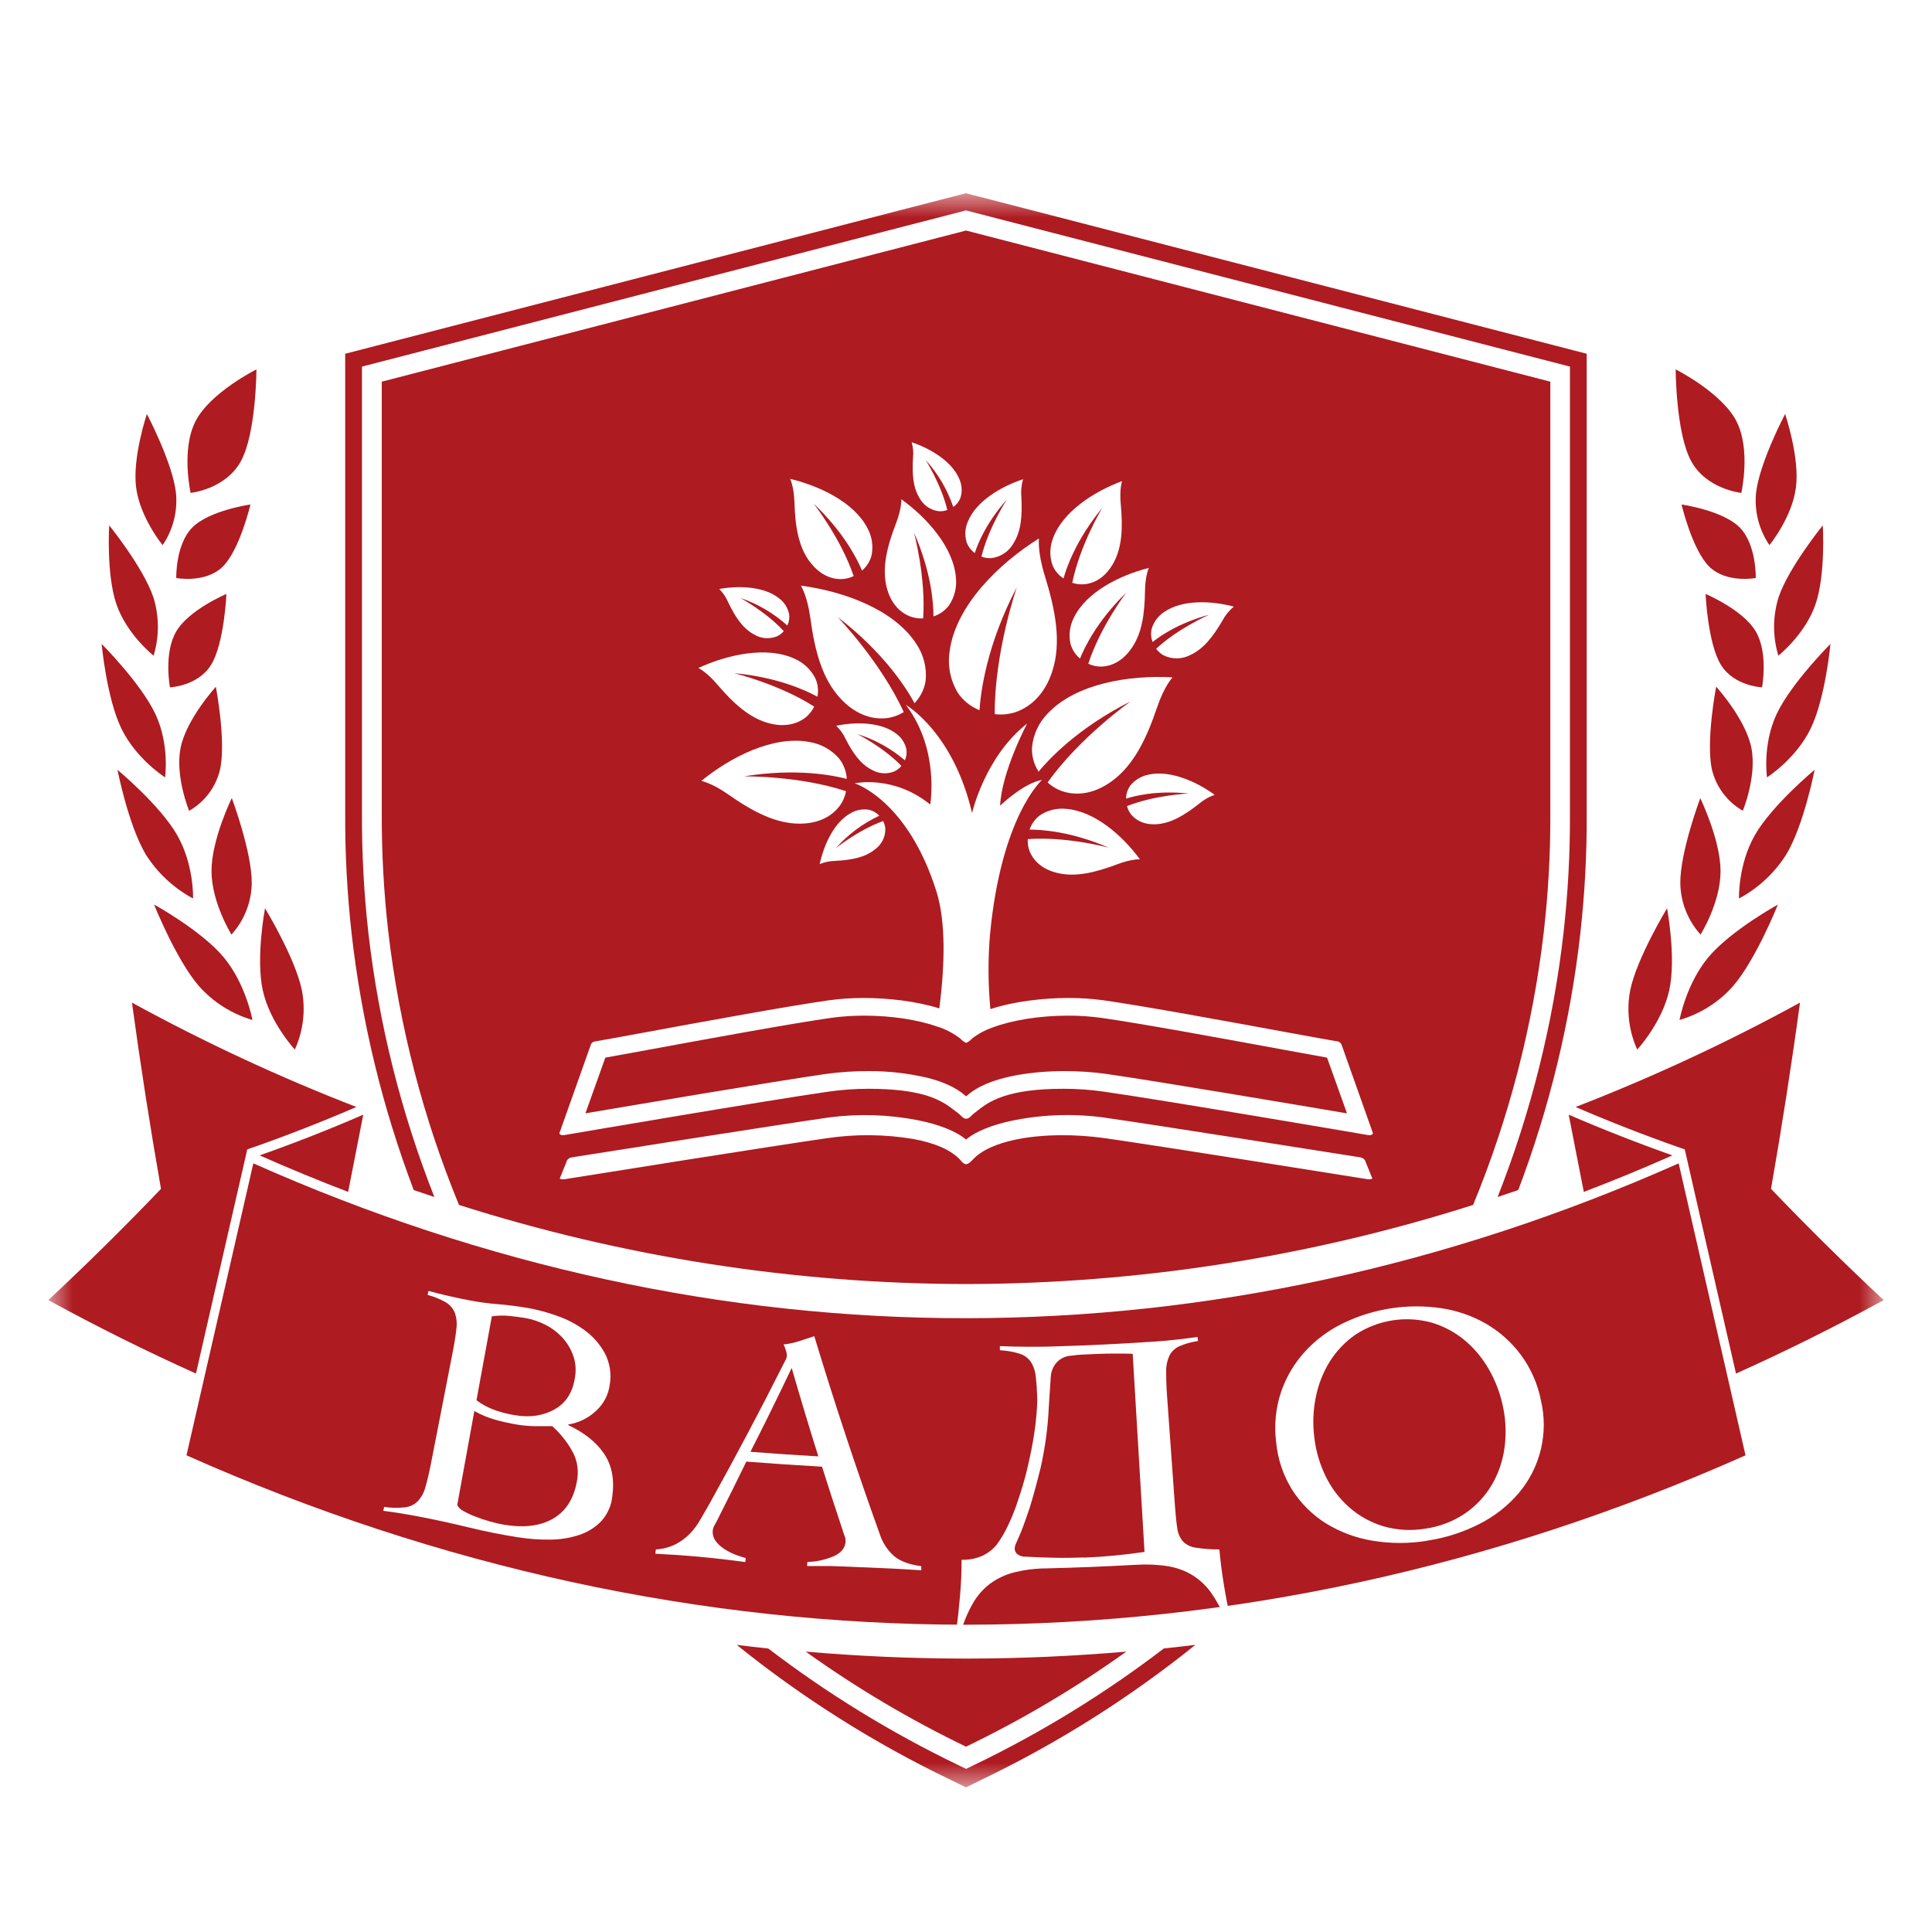<?xml version="1.0" encoding="UTF-8"?>
<svg xmlns="http://www.w3.org/2000/svg" width="40" height="40" viewBox="0 0 40 40" fill="none">
  <rect x="0" y="0" width="40" height="40" fill="#333333" stroke="none"/>
  <g clip-path="url(#clip0_244_18733)">
    <path d="M40 0H0V40H40V0Z" fill="white"></path>
    <mask id="mask0_244_18733" style="mask-type:luminance" maskUnits="userSpaceOnUse" x="1" y="4" width="38" height="33">
      <path d="M39 4H1V37H39V4Z" fill="white"></path>
    </mask>
    <g mask="url(#mask0_244_18733)">
      <path d="M9.503 24.947C12.897 26.026 16.439 26.579 20.003 26.585C23.566 26.578 27.107 26.026 30.499 24.947C31.244 23.141 31.735 21.243 31.961 19.306C32.055 18.49 32.101 17.67 32.098 16.849V7.902L20.001 4.773L7.904 7.902V16.85C7.902 17.671 7.947 18.491 8.041 19.307C8.268 21.244 8.759 23.141 9.503 24.947Z" fill="#AE1B21"></path>
      <path d="M20.062 34.339H20.028H19.973H19.939C18.851 34.337 17.765 34.289 16.682 34.195C17.729 34.945 18.839 35.603 20 36.163C21.162 35.603 22.272 34.945 23.319 34.195C22.236 34.288 21.151 34.337 20.062 34.339Z" fill="#AE1B21"></path>
      <path d="M34.693 7.648C34.693 7.648 34.696 8.967 35.015 9.549C35.334 10.132 36.052 10.205 36.052 10.205C36.052 10.205 36.256 9.31 35.949 8.717C35.642 8.124 34.693 7.648 34.693 7.648Z" fill="#AE1B21"></path>
      <path d="M36.958 8.573C36.958 8.573 36.427 9.581 36.357 10.205C36.32 10.586 36.418 10.969 36.634 11.286C36.634 11.286 37.103 10.717 37.183 10.092C37.264 9.467 36.958 8.57 36.958 8.57" fill="#AE1B21"></path>
      <path d="M37.741 10.875C37.741 10.875 37.032 11.746 36.823 12.368C36.701 12.761 36.7 13.181 36.819 13.575C36.819 13.575 37.371 13.138 37.586 12.517C37.802 11.897 37.739 10.875 37.739 10.875" fill="#AE1B21"></path>
      <path d="M37.898 13.331C37.898 13.331 37.08 14.15 36.782 14.787C36.485 15.424 36.584 16.094 36.584 16.094C36.584 16.094 37.181 15.717 37.488 15.084C37.795 14.45 37.898 13.328 37.898 13.328" fill="#AE1B21"></path>
      <path d="M37.569 15.938C37.569 15.938 36.693 16.665 36.337 17.283C35.981 17.902 36.004 18.602 36.004 18.602C36.405 18.387 36.743 18.072 36.984 17.689C37.349 17.079 37.569 15.94 37.569 15.94" fill="#AE1B21"></path>
      <path d="M36.812 18.727C36.812 18.727 35.84 19.26 35.374 19.814C34.909 20.368 34.773 21.117 34.773 21.117C35.203 20.992 35.587 20.749 35.882 20.415C36.354 19.869 36.81 18.727 36.81 18.727" fill="#AE1B21"></path>
      <path d="M34.515 18.805C34.515 18.805 33.889 19.832 33.752 20.502C33.672 20.916 33.722 21.345 33.897 21.73C33.897 21.73 34.412 21.175 34.56 20.502C34.707 19.828 34.515 18.805 34.515 18.805Z" fill="#AE1B21"></path>
      <path d="M35.203 16.523C35.203 16.523 34.782 17.642 34.789 18.29C34.796 18.681 34.945 19.058 35.208 19.349C35.208 19.349 35.622 18.691 35.622 18.039C35.622 17.386 35.201 16.523 35.201 16.523" fill="#AE1B21"></path>
      <path d="M35.531 14.219C35.531 14.219 35.313 15.35 35.445 15.938C35.488 16.114 35.567 16.281 35.677 16.427C35.786 16.572 35.925 16.695 36.083 16.786C36.083 16.786 36.378 16.076 36.26 15.482C36.142 14.888 35.533 14.219 35.533 14.219" fill="#AE1B21"></path>
      <path d="M35.312 12.297C35.312 12.297 35.357 13.326 35.631 13.767C35.904 14.207 36.481 14.231 36.481 14.231C36.481 14.231 36.616 13.523 36.351 13.073C36.087 12.623 35.312 12.297 35.312 12.297Z" fill="#AE1B21"></path>
      <path d="M34.815 10.445C34.815 10.445 35.036 11.392 35.394 11.737C35.752 12.081 36.351 11.967 36.351 11.967C36.351 11.967 36.369 11.277 36.02 10.922C35.67 10.566 34.815 10.445 34.815 10.445Z" fill="#AE1B21"></path>
      <path d="M5.309 7.648C5.309 7.648 5.306 8.967 4.987 9.549C4.668 10.132 3.947 10.205 3.947 10.205C3.947 10.205 3.744 9.31 4.05 8.717C4.356 8.124 5.309 7.648 5.309 7.648Z" fill="#AE1B21"></path>
      <path d="M3.042 8.573C3.042 8.573 3.574 9.581 3.643 10.205C3.681 10.586 3.583 10.969 3.367 11.286C3.367 11.286 2.898 10.717 2.818 10.092C2.738 9.467 3.042 8.57 3.042 8.57" fill="#AE1B21"></path>
      <path d="M2.259 10.875C2.259 10.875 2.967 11.746 3.176 12.368C3.298 12.761 3.299 13.181 3.18 13.575C3.18 13.575 2.628 13.138 2.413 12.517C2.197 11.897 2.261 10.875 2.261 10.875" fill="#AE1B21"></path>
      <path d="M2.104 13.331C2.104 13.331 2.921 14.15 3.219 14.787C3.516 15.424 3.417 16.094 3.417 16.094C3.417 16.094 2.82 15.717 2.513 15.084C2.206 14.45 2.104 13.328 2.104 13.328" fill="#AE1B21"></path>
      <path d="M2.432 15.938C2.432 15.938 3.308 16.665 3.664 17.283C4.021 17.902 3.997 18.602 3.997 18.602C3.596 18.387 3.258 18.072 3.017 17.689C2.654 17.075 2.432 15.938 2.432 15.938Z" fill="#AE1B21"></path>
      <path d="M3.189 18.727C3.189 18.727 4.161 19.26 4.627 19.814C5.092 20.368 5.226 21.117 5.226 21.117C4.798 20.992 4.413 20.748 4.118 20.415C3.646 19.869 3.189 18.727 3.189 18.727Z" fill="#AE1B21"></path>
      <path d="M5.487 18.805C5.487 18.805 6.113 19.832 6.25 20.502C6.33 20.916 6.279 21.345 6.104 21.73C6.104 21.73 5.588 21.175 5.44 20.502C5.293 19.828 5.487 18.805 5.487 18.805Z" fill="#AE1B21"></path>
      <path d="M4.799 16.523C4.799 16.523 5.219 17.642 5.212 18.29C5.205 18.681 5.056 19.058 4.792 19.349C4.792 19.349 4.382 18.691 4.379 18.039C4.376 17.386 4.799 16.523 4.799 16.523Z" fill="#AE1B21"></path>
      <path d="M4.469 14.219C4.469 14.219 4.687 15.35 4.554 15.939C4.511 16.116 4.432 16.282 4.323 16.428C4.213 16.574 4.075 16.696 3.916 16.787C3.916 16.787 3.621 16.077 3.739 15.483C3.857 14.889 4.469 14.219 4.469 14.219Z" fill="#AE1B21"></path>
      <path d="M4.688 12.297C4.688 12.297 4.643 13.326 4.369 13.767C4.095 14.207 3.519 14.231 3.519 14.231C3.519 14.231 3.384 13.523 3.649 13.073C3.913 12.623 4.688 12.297 4.688 12.297Z" fill="#AE1B21"></path>
      <path d="M5.185 10.445C5.185 10.445 4.963 11.392 4.606 11.737C4.248 12.081 3.649 11.967 3.649 11.967C3.649 11.967 3.631 11.277 3.981 10.922C4.331 10.566 5.185 10.445 5.185 10.445Z" fill="#AE1B21"></path>
      <path d="M28.268 24.043V24.039L28.266 24.032C28.255 24.013 28.241 23.997 28.223 23.985C28.206 23.973 28.186 23.965 28.165 23.962C27.494 23.856 23.977 23.297 22.825 23.133C22.19 23.051 21.544 23.076 20.918 23.21C20.532 23.295 20.202 23.424 20.001 23.593C19.785 23.412 19.423 23.277 19.004 23.193C18.401 23.075 17.783 23.055 17.174 23.134C16.022 23.299 12.504 23.857 11.834 23.963C11.813 23.966 11.793 23.974 11.776 23.986C11.758 23.998 11.744 24.014 11.733 24.033V24.041V24.044L11.59 24.398C11.598 24.409 11.622 24.422 11.692 24.414C12.382 24.304 15.954 23.732 17.124 23.565C17.715 23.477 18.317 23.483 18.906 23.581C19.342 23.661 19.703 23.808 19.893 24.028C19.893 24.028 19.903 24.039 19.912 24.05C19.934 24.078 19.966 24.098 20.001 24.105C20.039 24.098 20.073 24.078 20.099 24.05C20.116 24.034 20.129 24.021 20.133 24.017C20.314 23.814 20.637 23.675 21.029 23.594C21.576 23.48 22.258 23.477 22.878 23.565C24.049 23.732 27.621 24.304 28.31 24.414C28.38 24.422 28.404 24.409 28.412 24.398L28.268 24.043Z" fill="white"></path>
      <path d="M22.905 22.234C22.614 22.194 22.32 22.175 22.025 22.176C21.785 22.176 21.221 22.193 20.714 22.338C20.446 22.414 20.194 22.526 20.013 22.689C20.009 22.692 20.007 22.695 20.002 22.695C20 22.695 19.998 22.694 19.996 22.693C19.994 22.692 19.992 22.691 19.991 22.689C19.791 22.509 19.506 22.392 19.207 22.316C18.805 22.221 18.393 22.174 17.979 22.176C17.685 22.175 17.39 22.195 17.099 22.235C16.026 22.389 13.084 22.887 12.12 23.051L12.533 21.897C12.71 21.866 13.03 21.807 13.439 21.732C14.607 21.517 16.371 21.193 17.205 21.074C17.433 21.043 17.663 21.027 17.893 21.028C18.462 21.028 19.004 21.114 19.402 21.253C19.576 21.307 19.738 21.392 19.882 21.502C19.916 21.541 19.957 21.571 20.004 21.592C20.05 21.571 20.092 21.54 20.125 21.502C20.252 21.404 20.394 21.327 20.546 21.275C20.947 21.123 21.516 21.028 22.114 21.028C22.344 21.027 22.574 21.043 22.802 21.074C23.636 21.191 25.4 21.517 26.569 21.732C26.978 21.807 27.298 21.866 27.475 21.897L27.888 23.051C26.921 22.887 23.982 22.389 22.909 22.235M27.776 21.63L27.772 21.62C27.757 21.593 27.732 21.572 27.702 21.562L27.643 21.553C27.525 21.534 27.132 21.462 26.636 21.371C25.466 21.156 23.697 20.831 22.855 20.711C22.609 20.677 22.362 20.661 22.114 20.662C21.627 20.662 21.007 20.727 20.505 20.893C20.456 20.375 20.454 19.855 20.498 19.337C20.734 16.88 21.575 16.147 21.575 16.147C21.187 16.214 20.706 16.681 20.706 16.681C20.738 15.972 21.266 14.98 21.266 14.98C20.391 15.663 20.125 16.833 20.125 16.833C19.738 15.158 18.755 14.594 18.755 14.594C19.46 15.522 19.259 16.656 19.259 16.656C18.491 16.037 17.694 16.218 17.694 16.218C17.694 16.218 18.79 16.553 19.389 18.461C19.585 19.087 19.562 19.982 19.448 20.878C18.955 20.723 18.36 20.662 17.887 20.662C17.64 20.661 17.392 20.678 17.147 20.712C16.305 20.832 14.536 21.156 13.368 21.372C12.872 21.463 12.482 21.535 12.364 21.554L12.305 21.563C12.275 21.573 12.25 21.593 12.235 21.621L12.232 21.631L11.582 23.461C11.586 23.485 11.608 23.513 11.7 23.498L11.874 23.468C11.913 23.461 15.874 22.784 17.155 22.601C17.428 22.562 17.705 22.542 17.981 22.542C18.507 22.542 18.872 22.594 19.133 22.667C19.539 22.784 19.696 22.947 19.826 23.039C19.906 23.098 19.936 23.162 20.003 23.162C20.071 23.162 20.102 23.096 20.181 23.039C20.299 22.953 20.445 22.805 20.791 22.693C21.056 22.606 21.44 22.541 22.026 22.542C22.302 22.542 22.578 22.562 22.852 22.601C24.133 22.784 28.094 23.461 28.134 23.468L28.307 23.498C28.398 23.513 28.421 23.485 28.425 23.461L27.776 21.63Z" fill="white"></path>
      <path d="M19.663 13.473C19.614 13.772 19.673 14.079 19.829 14.341C19.938 14.505 20.096 14.631 20.28 14.704C20.302 14.352 20.418 13.37 21.053 12.156C21.053 12.156 20.587 13.502 20.595 14.785C20.738 14.803 20.883 14.79 21.02 14.746C21.39 14.62 21.649 14.314 21.782 13.912C21.98 13.315 21.859 12.651 21.628 11.909C21.478 11.426 21.51 11.148 21.51 11.148C20.667 11.675 19.792 12.543 19.662 13.473" fill="white"></path>
      <path d="M21.689 16.199C21.784 16.286 21.896 16.351 22.02 16.39C22.356 16.49 22.706 16.401 23.014 16.177C23.473 15.844 23.735 15.299 23.959 14.638C24.104 14.208 24.276 14.024 24.276 14.024C23.382 13.973 22.289 14.15 21.703 14.76C21.509 14.953 21.39 15.207 21.366 15.478C21.359 15.654 21.407 15.828 21.503 15.976C21.705 15.73 22.307 15.076 23.41 14.52C23.41 14.52 22.361 15.258 21.69 16.199" fill="white"></path>
      <path d="M22.235 12.785C22.148 12.954 22.122 13.147 22.164 13.332C22.197 13.451 22.266 13.556 22.361 13.634C22.443 13.428 22.703 12.869 23.317 12.27C23.317 12.27 22.778 12.978 22.532 13.742C22.613 13.781 22.702 13.801 22.792 13.801C23.037 13.797 23.25 13.665 23.407 13.45C23.643 13.133 23.699 12.716 23.706 12.231C23.711 11.916 23.785 11.758 23.785 11.758C23.182 11.911 22.494 12.256 22.235 12.784" fill="white"></path>
      <path d="M22.019 11.976C22.078 11.762 22.275 11.179 22.82 10.517C22.82 10.517 22.361 11.278 22.2 12.066C22.285 12.095 22.376 12.105 22.465 12.095C22.708 12.066 22.905 11.912 23.038 11.683C23.236 11.344 23.249 10.922 23.204 10.44C23.174 10.126 23.231 9.961 23.231 9.961C22.648 10.177 22.001 10.594 21.801 11.145C21.732 11.322 21.728 11.517 21.789 11.697C21.835 11.811 21.915 11.909 22.019 11.976Z" fill="white"></path>
      <path d="M21.279 17.373C21.273 17.462 21.287 17.551 21.321 17.634C21.416 17.857 21.616 18.005 21.876 18.07C22.26 18.168 22.672 18.066 23.129 17.895C23.424 17.782 23.601 17.791 23.601 17.791C23.234 17.293 22.657 16.789 22.066 16.746C21.876 16.728 21.685 16.776 21.527 16.883C21.429 16.957 21.355 17.059 21.317 17.176C21.541 17.176 22.161 17.206 22.951 17.549C22.951 17.549 22.086 17.314 21.279 17.373Z" fill="white"></path>
      <path d="M23.938 17.065C24.244 17.048 24.525 16.876 24.824 16.642C24.919 16.56 25.03 16.497 25.149 16.456C24.759 16.173 24.211 15.935 23.765 16.041C23.62 16.072 23.491 16.153 23.399 16.268C23.344 16.346 23.314 16.439 23.314 16.535C23.479 16.481 23.945 16.359 24.61 16.429C24.61 16.429 23.916 16.459 23.333 16.689C23.35 16.756 23.382 16.819 23.426 16.872C23.549 17.015 23.734 17.077 23.94 17.065" fill="white"></path>
      <path d="M25.031 12.729C25.031 12.729 24.396 13.006 23.937 13.431C23.977 13.487 24.03 13.534 24.09 13.568C24.176 13.61 24.27 13.632 24.366 13.631C24.461 13.63 24.555 13.607 24.64 13.563C24.919 13.437 25.118 13.176 25.308 12.851C25.367 12.739 25.448 12.64 25.545 12.559C25.078 12.435 24.482 12.411 24.103 12.67C23.98 12.751 23.889 12.872 23.846 13.013C23.823 13.106 23.829 13.203 23.864 13.292C23.998 13.183 24.388 12.902 25.032 12.728" fill="white"></path>
      <path d="M20.182 11.45C20.234 11.286 20.404 10.839 20.846 10.342C20.846 10.342 20.468 10.919 20.32 11.524C20.385 11.549 20.455 11.56 20.525 11.555C20.62 11.544 20.71 11.51 20.79 11.457C20.869 11.405 20.935 11.334 20.981 11.251C21.145 10.994 21.166 10.666 21.146 10.293C21.134 10.168 21.146 10.042 21.181 9.922C20.722 10.073 20.209 10.378 20.038 10.8C19.979 10.934 19.97 11.085 20.013 11.226C20.045 11.316 20.104 11.394 20.182 11.45Z" fill="white"></path>
      <path d="M17.532 16.126C17.523 15.97 17.465 15.82 17.368 15.698C17.207 15.517 16.988 15.397 16.747 15.36C16.006 15.227 15.132 15.669 14.52 16.168C14.52 16.168 14.739 16.211 15.07 16.443C15.578 16.799 16.054 17.054 16.558 17.053C16.897 17.053 17.194 16.936 17.381 16.69C17.449 16.598 17.495 16.493 17.517 16.381C16.539 16.057 15.4 16.074 15.4 16.074C16.482 15.898 17.258 16.054 17.532 16.126Z" fill="white"></path>
      <path d="M18.934 14.559C19.056 14.432 19.137 14.27 19.164 14.096C19.192 13.825 19.122 13.553 18.969 13.327C18.509 12.619 17.469 12.242 16.582 12.125C16.582 12.125 16.715 12.338 16.776 12.787C16.869 13.48 17.024 14.065 17.413 14.474C17.674 14.752 18.004 14.905 18.35 14.869C18.478 14.854 18.602 14.811 18.711 14.743C18.23 13.694 17.34 12.773 17.34 12.773C18.319 13.525 18.784 14.279 18.934 14.559Z" fill="white"></path>
      <path d="M18.831 12.758C18.92 12.793 19.017 12.809 19.113 12.803C19.172 11.945 18.923 11.028 18.923 11.028C19.293 11.866 19.327 12.525 19.326 12.762C19.453 12.722 19.563 12.644 19.644 12.539C19.759 12.372 19.812 12.169 19.792 11.967C19.746 11.341 19.202 10.726 18.661 10.336C18.661 10.336 18.671 10.523 18.55 10.838C18.363 11.323 18.255 11.761 18.359 12.168C18.43 12.442 18.588 12.658 18.831 12.758Z" fill="white"></path>
      <path d="M16.774 11.639C16.938 11.855 17.158 11.99 17.409 11.99C17.501 11.989 17.592 11.967 17.674 11.927C17.411 11.148 16.848 10.43 16.848 10.43C17.485 11.034 17.76 11.603 17.847 11.813C17.943 11.732 18.012 11.623 18.044 11.501C18.084 11.311 18.055 11.113 17.963 10.941C17.69 10.405 16.98 10.064 16.359 9.914C16.359 9.914 16.438 10.075 16.448 10.398C16.463 10.894 16.529 11.321 16.773 11.641" fill="white"></path>
      <path d="M14.848 14.169C15.186 14.565 15.521 14.871 15.931 14.977C16.207 15.048 16.474 15.014 16.68 14.853C16.755 14.792 16.815 14.716 16.857 14.63C16.129 14.162 15.197 13.937 15.197 13.937C16.116 14.021 16.715 14.309 16.924 14.425C16.949 14.296 16.934 14.162 16.88 14.042C16.788 13.861 16.634 13.717 16.446 13.636C15.871 13.374 15.064 13.551 14.459 13.83C14.459 13.83 14.629 13.911 14.849 14.169" fill="white"></path>
      <path d="M15.074 12.465C15.216 12.762 15.369 13.002 15.605 13.132C15.676 13.176 15.756 13.203 15.839 13.211C15.922 13.218 16.006 13.206 16.083 13.176C16.139 13.151 16.188 13.114 16.227 13.067C15.858 12.665 15.325 12.379 15.325 12.379C15.686 12.501 16.018 12.696 16.301 12.951C16.337 12.876 16.35 12.792 16.337 12.71C16.31 12.584 16.239 12.472 16.137 12.393C15.828 12.141 15.306 12.12 14.891 12.194C14.968 12.271 15.03 12.363 15.074 12.464" fill="white"></path>
      <path d="M18.903 9.477C18.883 9.805 18.899 10.089 19.04 10.315C19.08 10.388 19.136 10.45 19.205 10.497C19.274 10.544 19.353 10.573 19.436 10.584C19.496 10.588 19.557 10.58 19.613 10.558C19.488 10.032 19.163 9.522 19.163 9.522C19.419 9.804 19.615 10.136 19.736 10.497C19.805 10.449 19.857 10.382 19.886 10.304C19.924 10.181 19.917 10.049 19.867 9.93C19.721 9.561 19.276 9.291 18.875 9.156C18.905 9.261 18.915 9.371 18.903 9.48" fill="white"></path>
      <path d="M18.763 15.5C18.733 15.376 18.66 15.267 18.557 15.191C18.242 14.948 17.724 14.941 17.312 15.026C17.392 15.101 17.456 15.19 17.502 15.289C17.651 15.582 17.811 15.816 18.047 15.937C18.118 15.979 18.199 16.004 18.282 16.009C18.364 16.015 18.447 16.001 18.523 15.968C18.578 15.941 18.625 15.903 18.663 15.857C18.286 15.467 17.748 15.197 17.748 15.197C18.111 15.31 18.446 15.495 18.734 15.741C18.769 15.665 18.779 15.582 18.763 15.5Z" fill="white"></path>
      <path d="M18.206 16.89C18.15 16.829 18.077 16.786 17.996 16.766C17.869 16.744 17.738 16.766 17.626 16.828C17.272 17.015 17.059 17.483 16.971 17.89C17.072 17.848 17.18 17.826 17.29 17.824C17.619 17.806 17.901 17.757 18.11 17.59C18.177 17.543 18.232 17.48 18.271 17.407C18.309 17.334 18.329 17.253 18.33 17.171C18.328 17.111 18.312 17.052 18.284 16.999C17.771 17.183 17.304 17.561 17.304 17.561C17.555 17.278 17.862 17.049 18.206 16.888" fill="white"></path>
      <path d="M1 26.917C2.01 27.469 3.03 27.976 4.057 28.438L4.732 25.488L5.094 23.908L5.119 23.797L5.214 23.764C5.94 23.51 6.668 23.225 7.378 22.919C5.784 22.301 4.231 21.579 2.732 20.758C2.907 22.041 3.107 23.327 3.333 24.614C2.576 25.405 1.799 26.173 1 26.917Z" fill="#AE1B21"></path>
      <path d="M7.208 24.677C7.313 24.144 7.417 23.611 7.521 23.078C6.819 23.383 6.103 23.664 5.375 23.921C5.983 24.19 6.594 24.442 7.208 24.677Z" fill="#AE1B21"></path>
      <path d="M34.881 23.797L34.907 23.908L35.267 25.488L35.942 28.438C36.97 27.977 37.989 27.47 39 26.917C38.201 26.173 37.424 25.405 36.667 24.614C36.892 23.327 37.093 22.041 37.267 20.758C35.768 21.579 34.216 22.301 32.621 22.919C33.33 23.225 34.06 23.51 34.786 23.764L34.881 23.797Z" fill="#AE1B21"></path>
      <path d="M34.625 23.921C33.897 23.663 33.181 23.382 32.478 23.078C32.583 23.611 32.687 24.144 32.791 24.677C33.406 24.443 34.017 24.191 34.625 23.921Z" fill="#AE1B21"></path>
      <path d="M3.861 30.131C9.101 32.462 14.536 33.63 19.973 33.638H20.027C25.464 33.63 30.899 32.462 36.139 30.131L34.755 24.086C29.957 26.22 24.979 27.289 20 27.292C15.022 27.296 10.043 26.22 5.245 24.086L3.861 30.131Z" fill="#AE1B21"></path>
      <path d="M24.098 34.128C22.878 35.062 21.565 35.868 20.179 36.537L20.002 36.623L19.825 36.537C18.44 35.869 17.127 35.063 15.907 34.131C15.689 34.108 15.472 34.083 15.254 34.056C16.613 35.152 18.096 36.088 19.673 36.846L19.85 36.933L20 37.005L20.153 36.931L20.33 36.844C21.906 36.086 23.389 35.15 24.749 34.055C24.532 34.082 24.314 34.106 24.096 34.129" fill="#AE1B21"></path>
      <path d="M8.566 24.639C8.708 24.688 8.85 24.736 8.993 24.783C8.302 23.03 7.843 21.194 7.628 19.324C7.535 18.503 7.491 17.677 7.494 16.85V7.59L19.999 4.356L32.504 7.59V16.85C32.508 17.677 32.462 18.503 32.37 19.324C32.156 21.194 31.697 23.029 31.006 24.783C31.149 24.736 31.292 24.687 31.434 24.638C32.083 22.926 32.515 21.141 32.719 19.323C32.811 18.502 32.855 17.676 32.851 16.85V7.324L32.592 7.257L20.087 4.023L19.999 4L19.911 4.023L7.406 7.257L7.147 7.324V16.85C7.143 17.676 7.188 18.502 7.279 19.323C7.484 21.141 7.916 22.927 8.566 24.639Z" fill="#AE1B21"></path>
      <path d="M10.465 31.571C10.878 31.638 11.22 31.587 11.482 31.423C11.743 31.258 11.899 30.986 11.954 30.609C11.983 30.404 11.94 30.195 11.832 30.017C11.726 29.834 11.592 29.668 11.433 29.527C11.312 29.527 11.191 29.527 11.069 29.527C10.946 29.525 10.823 29.514 10.702 29.494C10.548 29.468 10.396 29.434 10.246 29.392C10.098 29.35 9.955 29.29 9.821 29.213L9.467 31.159C9.493 31.212 9.537 31.256 9.591 31.281C9.67 31.327 9.753 31.366 9.839 31.398C10.042 31.478 10.253 31.537 10.468 31.574M10.66 29.3C10.975 29.353 11.25 29.311 11.486 29.177C11.723 29.043 11.86 28.82 11.906 28.507C11.93 28.359 11.917 28.208 11.868 28.067C11.82 27.932 11.746 27.808 11.651 27.702C11.552 27.592 11.433 27.501 11.301 27.433C11.163 27.361 11.014 27.311 10.86 27.286C10.746 27.267 10.633 27.253 10.523 27.243C10.409 27.233 10.295 27.237 10.183 27.254C10.076 27.834 9.971 28.413 9.865 28.991C9.981 29.078 10.11 29.146 10.246 29.195C10.381 29.242 10.519 29.278 10.66 29.3ZM7.953 31.199C8.097 31.221 8.244 31.224 8.389 31.207C8.489 31.195 8.582 31.15 8.652 31.079C8.727 30.995 8.781 30.895 8.808 30.787C8.845 30.662 8.883 30.502 8.921 30.309C9.071 29.536 9.222 28.764 9.373 27.993C9.411 27.799 9.436 27.637 9.449 27.508C9.464 27.398 9.453 27.286 9.417 27.181C9.381 27.092 9.317 27.017 9.235 26.966C9.115 26.897 8.987 26.844 8.853 26.81L8.871 26.727C9.015 26.766 9.157 26.802 9.298 26.834C9.438 26.866 9.582 26.897 9.728 26.924C9.917 26.96 10.109 26.986 10.301 27.001C10.493 27.016 10.698 27.042 10.915 27.078C11.126 27.115 11.333 27.17 11.534 27.243C11.741 27.314 11.936 27.417 12.112 27.547C12.281 27.672 12.421 27.831 12.521 28.015C12.627 28.216 12.663 28.447 12.624 28.67C12.597 28.879 12.495 29.071 12.338 29.213C12.18 29.361 11.981 29.459 11.766 29.492C11.767 29.497 11.767 29.502 11.766 29.506C12.092 29.659 12.337 29.851 12.501 30.089C12.664 30.326 12.725 30.62 12.678 30.97C12.661 31.161 12.583 31.342 12.456 31.486C12.331 31.618 12.175 31.718 12.002 31.776C11.808 31.841 11.604 31.875 11.399 31.876C11.174 31.879 10.949 31.863 10.726 31.828C10.372 31.772 10.026 31.703 9.689 31.62C9.351 31.538 9.006 31.462 8.654 31.395C8.535 31.372 8.416 31.352 8.296 31.332C8.178 31.313 8.054 31.295 7.936 31.28C7.941 31.253 7.947 31.226 7.953 31.197" fill="white"></path>
      <path d="M16.943 30.153C16.751 29.544 16.567 28.934 16.391 28.322C16.115 28.903 15.831 29.481 15.537 30.058C16.006 30.095 16.474 30.126 16.943 30.153ZM13.577 32.08C13.721 32.071 13.861 32.034 13.991 31.971C14.098 31.915 14.197 31.842 14.281 31.755C14.366 31.667 14.439 31.569 14.499 31.463L14.693 31.126C15.225 30.17 15.735 29.208 16.222 28.239L16.268 28.15C16.281 28.127 16.289 28.101 16.291 28.074C16.291 28.037 16.285 28.001 16.274 27.967C16.261 27.921 16.244 27.877 16.222 27.835C16.334 27.824 16.444 27.8 16.551 27.765C16.644 27.734 16.747 27.7 16.859 27.664C17.275 29.038 17.727 30.406 18.217 31.769C18.272 31.939 18.372 32.091 18.505 32.212C18.631 32.321 18.821 32.393 19.074 32.426V32.511C18.867 32.497 18.661 32.485 18.464 32.475C18.268 32.465 18.056 32.456 17.838 32.448L17.473 32.433C17.369 32.428 17.276 32.425 17.193 32.423C17.11 32.422 17.031 32.423 16.957 32.423C16.883 32.423 16.799 32.423 16.711 32.423C16.711 32.395 16.714 32.365 16.716 32.339C16.907 32.334 17.095 32.292 17.27 32.216C17.422 32.145 17.5 32.044 17.507 31.912C17.508 31.872 17.501 31.832 17.485 31.795C17.469 31.76 17.457 31.724 17.448 31.687C17.301 31.247 17.158 30.807 17.019 30.366C16.497 30.337 15.974 30.302 15.452 30.261C15.252 30.672 15.048 31.081 14.842 31.49C14.823 31.526 14.806 31.557 14.791 31.584C14.773 31.613 14.761 31.646 14.758 31.68C14.748 31.759 14.77 31.84 14.817 31.905C14.867 31.972 14.93 32.029 15.001 32.074C15.074 32.12 15.151 32.16 15.232 32.191C15.3 32.216 15.368 32.238 15.438 32.257C15.438 32.285 15.434 32.315 15.431 32.341C15.277 32.32 15.122 32.3 14.967 32.282C14.812 32.264 14.655 32.248 14.495 32.233C14.339 32.219 14.188 32.206 14.041 32.196C13.893 32.186 13.736 32.177 13.568 32.168C13.571 32.14 13.575 32.109 13.578 32.083" fill="white"></path>
      <path d="M22.436 32.249C22.648 32.241 22.859 32.227 23.067 32.207C23.276 32.187 23.486 32.162 23.696 32.131C23.614 30.764 23.532 29.397 23.451 28.029C23.359 28.025 23.241 28.023 23.097 28.024C22.953 28.024 22.825 28.027 22.715 28.032L22.43 28.044C22.347 28.048 22.264 28.055 22.182 28.068C22.122 28.07 22.064 28.085 22.011 28.11C21.957 28.136 21.909 28.172 21.87 28.216C21.801 28.298 21.761 28.399 21.755 28.505C21.742 28.715 21.728 28.925 21.714 29.136C21.695 29.56 21.637 29.982 21.543 30.397C21.458 30.738 21.382 31.015 21.315 31.228C21.262 31.384 21.217 31.511 21.181 31.609C21.144 31.706 21.112 31.784 21.085 31.843C21.058 31.901 21.038 31.947 21.026 31.977C21.014 32.006 21.008 32.036 21.008 32.066C21.008 32.089 21.015 32.112 21.026 32.132C21.037 32.153 21.052 32.17 21.071 32.183C21.123 32.218 21.186 32.235 21.248 32.23C21.45 32.241 21.648 32.248 21.842 32.252C22.036 32.256 22.234 32.252 22.435 32.246M19.801 33.724C19.828 33.537 19.853 33.313 19.875 33.053C19.898 32.794 19.909 32.54 19.909 32.293C20.064 32.299 20.219 32.268 20.359 32.202C20.466 32.148 20.561 32.073 20.636 31.98C20.723 31.861 20.799 31.734 20.862 31.6C20.931 31.458 20.992 31.311 21.044 31.162C21.094 31.015 21.139 30.878 21.177 30.75C21.215 30.622 21.243 30.516 21.262 30.437C21.335 30.125 21.389 29.855 21.42 29.628C21.45 29.421 21.469 29.212 21.476 29.004C21.471 28.805 21.461 28.642 21.446 28.513C21.437 28.402 21.403 28.295 21.345 28.2C21.29 28.119 21.209 28.058 21.114 28.028C20.98 27.986 20.842 27.962 20.701 27.955C20.701 27.927 20.701 27.897 20.701 27.87C20.903 27.878 21.097 27.882 21.287 27.883C21.477 27.883 21.671 27.883 21.872 27.875C22.535 27.855 23.197 27.823 23.86 27.779C24.017 27.769 24.174 27.755 24.332 27.738C24.489 27.721 24.644 27.701 24.795 27.68C24.798 27.708 24.8 27.738 24.803 27.765C24.669 27.783 24.538 27.82 24.415 27.873C24.327 27.913 24.256 27.981 24.212 28.066C24.166 28.166 24.142 28.276 24.144 28.386C24.144 28.516 24.147 28.678 24.161 28.878C24.215 29.64 24.27 30.402 24.325 31.163C24.339 31.361 24.355 31.519 24.374 31.639C24.385 31.74 24.426 31.835 24.492 31.914C24.563 31.985 24.657 32.03 24.758 32.043C24.919 32.068 25.083 32.08 25.246 32.079C25.268 32.325 25.3 32.578 25.343 32.835C25.386 33.092 25.429 33.314 25.473 33.498L25.372 33.534C25.296 33.338 25.197 33.151 25.076 32.978C24.974 32.833 24.843 32.71 24.693 32.615C24.537 32.52 24.364 32.457 24.183 32.427C23.96 32.392 23.735 32.383 23.51 32.398C22.893 32.432 22.277 32.457 21.66 32.472C21.437 32.473 21.215 32.501 20.999 32.554C20.823 32.598 20.657 32.675 20.509 32.781C20.366 32.887 20.245 33.021 20.155 33.174C20.048 33.356 19.964 33.55 19.905 33.752L19.802 33.723" fill="white"></path>
      <path d="M29.514 31.648C29.809 31.607 30.091 31.498 30.337 31.331C30.559 31.177 30.746 30.978 30.884 30.746C31.021 30.514 31.11 30.257 31.147 29.99C31.187 29.712 31.179 29.429 31.124 29.154C31.071 28.878 30.973 28.612 30.835 28.367C30.705 28.134 30.534 27.926 30.33 27.753C30.131 27.587 29.9 27.462 29.651 27.386C29.384 27.311 29.103 27.294 28.829 27.337C28.555 27.38 28.293 27.481 28.062 27.633C27.849 27.781 27.669 27.971 27.531 28.19C27.391 28.417 27.293 28.667 27.242 28.928C27.186 29.204 27.176 29.486 27.212 29.765C27.244 30.044 27.324 30.315 27.448 30.568C27.565 30.81 27.73 31.027 27.933 31.206C28.135 31.385 28.373 31.518 28.632 31.597C28.918 31.682 29.219 31.699 29.512 31.648M29.553 31.899C29.177 31.961 28.795 31.961 28.42 31.899C28.076 31.844 27.748 31.722 27.452 31.54C27.172 31.364 26.934 31.128 26.756 30.85C26.567 30.549 26.453 30.208 26.421 29.855C26.377 29.505 26.412 29.148 26.525 28.813C26.63 28.508 26.796 28.228 27.013 27.988C27.233 27.746 27.498 27.548 27.793 27.403C28.425 27.093 29.137 26.982 29.835 27.084C30.161 27.132 30.475 27.24 30.761 27.403C31.042 27.566 31.288 27.783 31.482 28.043C31.694 28.327 31.838 28.655 31.905 29.002C31.983 29.334 31.981 29.68 31.901 30.012C31.821 30.343 31.664 30.652 31.443 30.914C31.218 31.177 30.943 31.393 30.633 31.55C30.295 31.723 29.93 31.84 29.554 31.897" fill="white"></path>
    </g>
  </g>
  <defs>
    <clipPath id="clip0_244_18733">
      <rect width="40" height="40" fill="white"></rect>
    </clipPath>
  </defs>
</svg>
